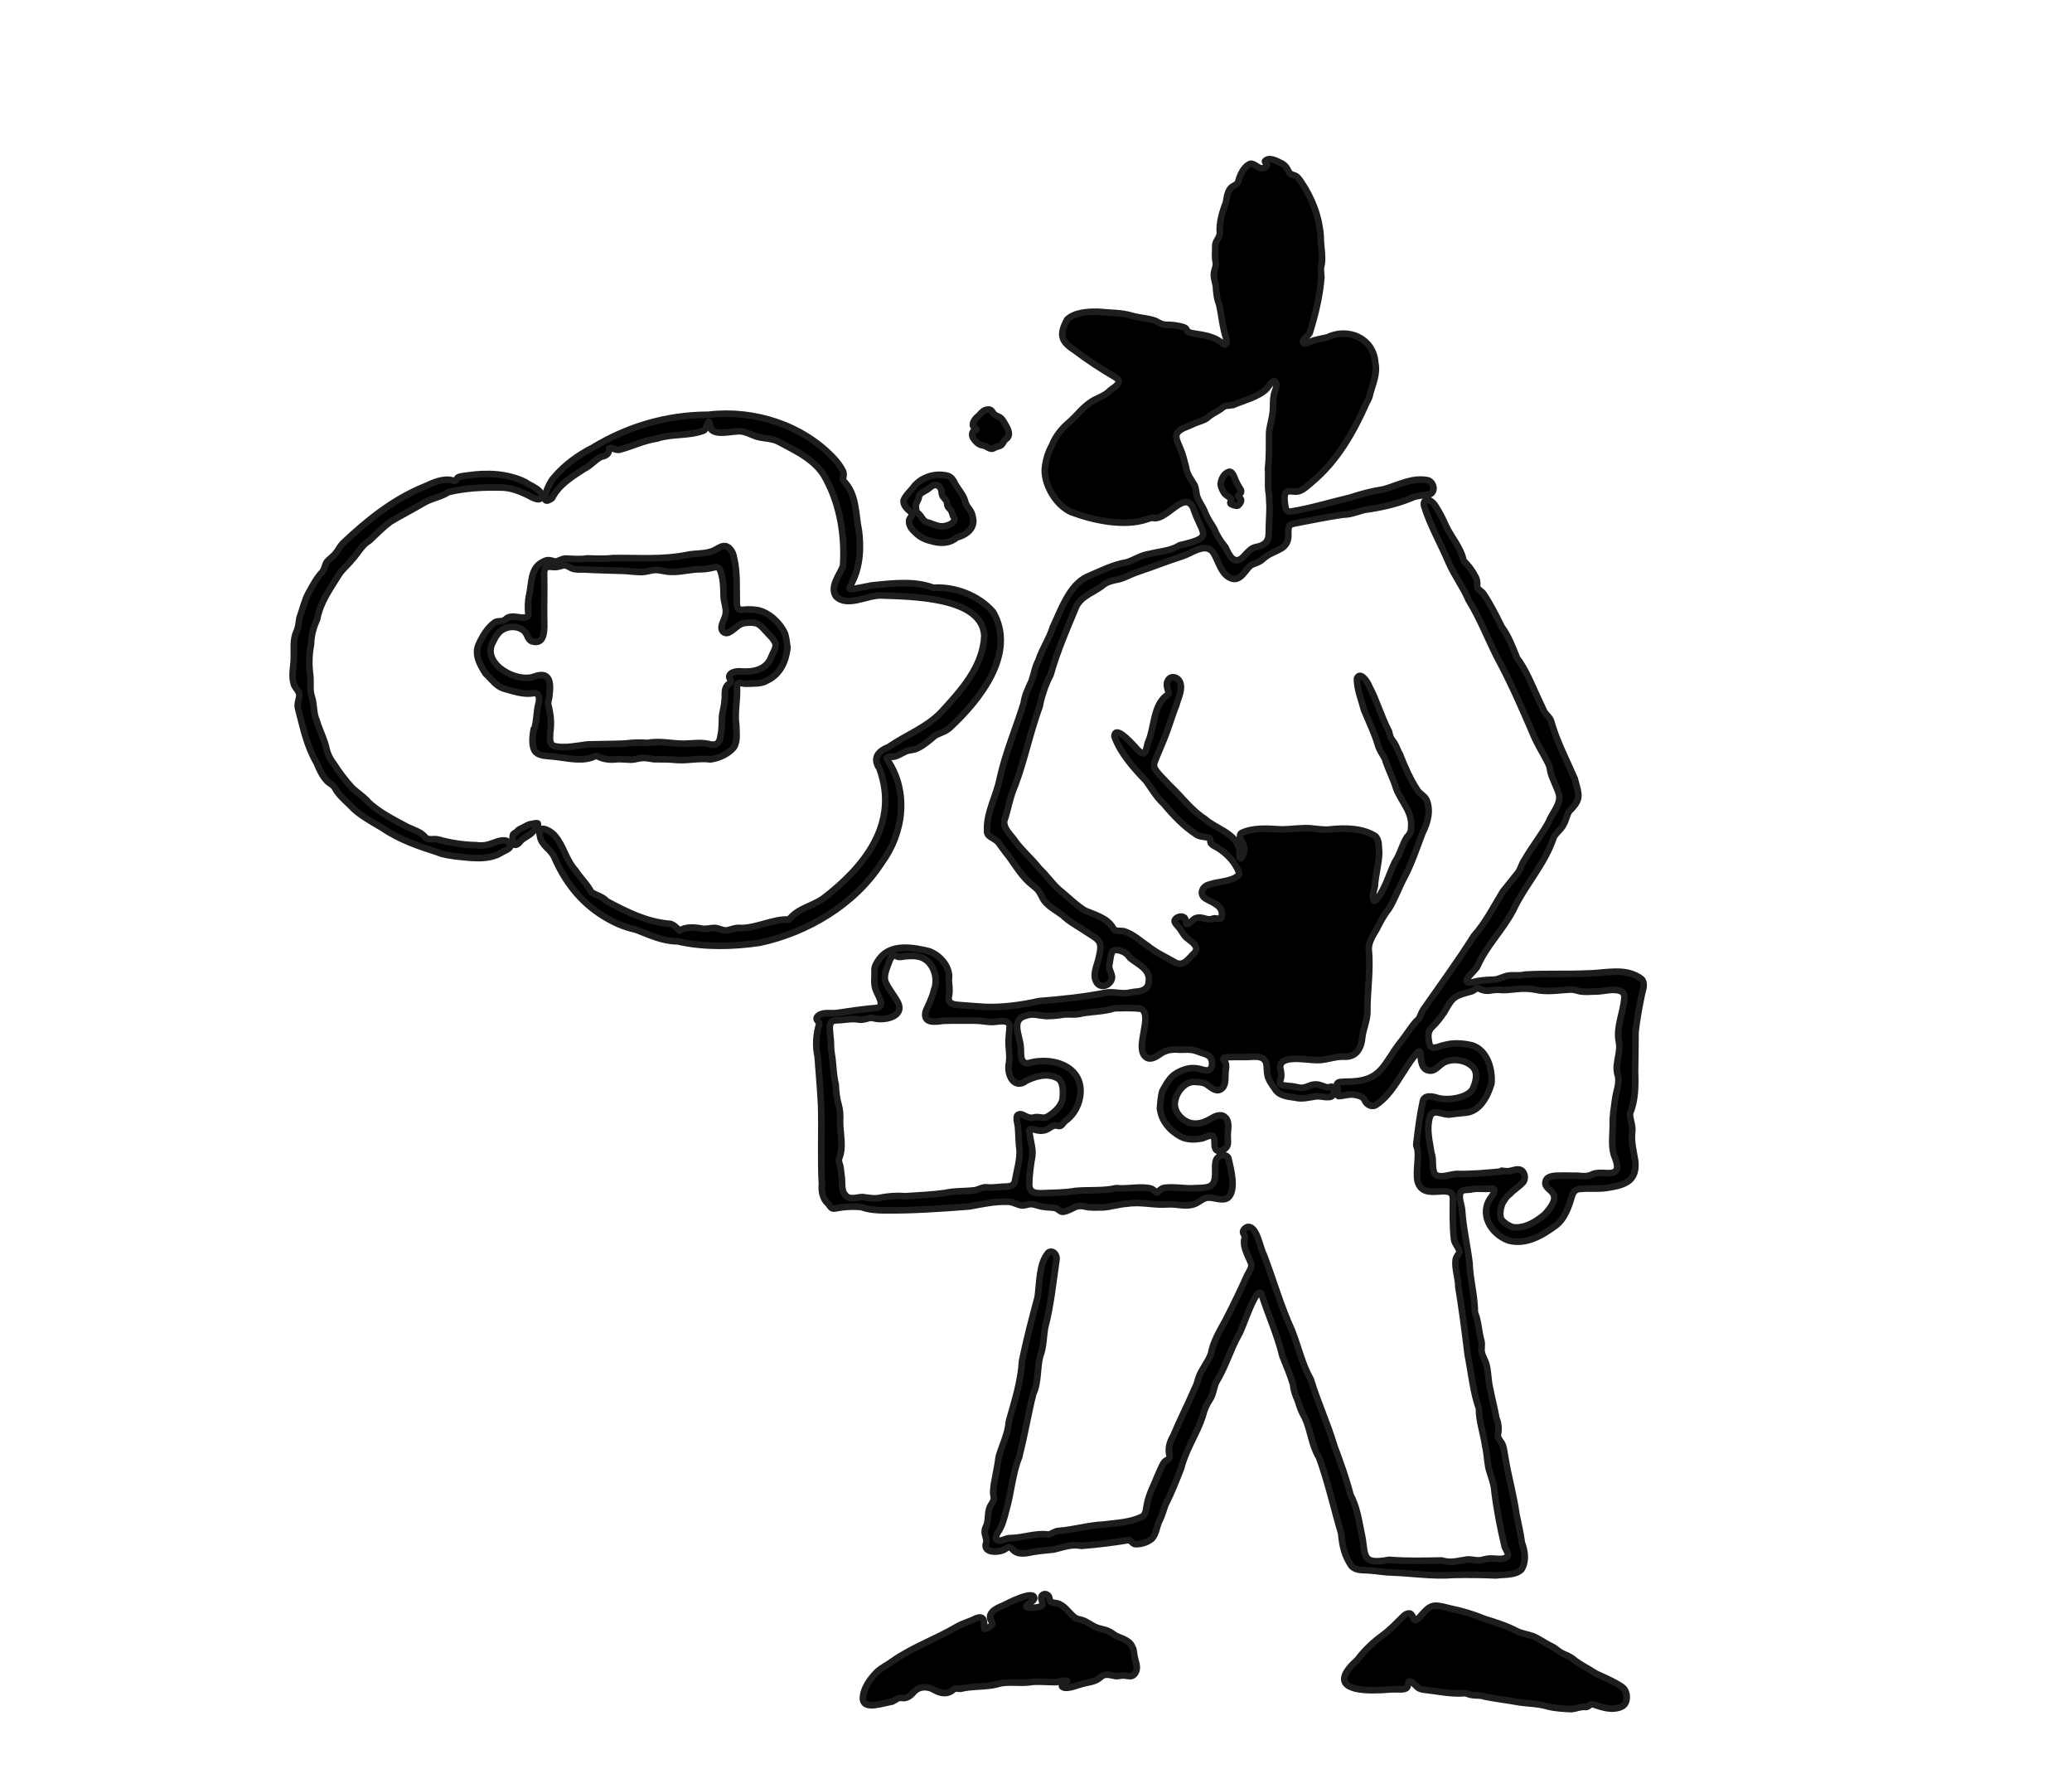 <?xml version="1.0" encoding="utf-8"?>
<!-- Generator: Adobe Illustrator 28.0.0, SVG Export Plug-In . SVG Version: 6.00 Build 0)  -->
<svg version="1.1" id="Ebene_2_00000130620425247891211030000017578389000544052097_"
	 xmlns="http://www.w3.org/2000/svg" xmlns:xlink="http://www.w3.org/1999/xlink" x="0px" y="0px" viewBox="0 0 1275.6 1089.1"
	 style="enable-background:new 0 0 1275.6 1089.1;" xml:space="preserve">
<style type="text/css">
	.st0{fill:none;}
	.st1{stroke:#1D1D1B;stroke-width:4.06;stroke-linecap:round;stroke-linejoin:round;}
</style>
<g id="Ebene_2-2">
	<rect class="st0" width="1275.6" height="1089.1"/>
	<path class="st1" d="M846,554.5c0.5,0.2,1.1-0.3,2-1.4c5.1-6.8,7.1-15.1,10.8-22.6c3.2-4.7,4.4-10.8,7.4-15.3
		c1.5-1.5,2.7-3.3,2.5-5.6c1.3-9.3-6-16.1-9.1-24.1c-1.8-6.2-5.1-12.1-7-18.5c-1.5-2.9-3.3-5-4.3-8.5c-2.2-7.5-5.6-14.2-8.6-21.6
		c-1.6-6.3-4.4-12.7-4.3-19.2c1.8-4.9,6.6,2,7.5,4.6c5,9.5,7.4,18.8,12.2,27.9c0.7,3,0.9,4,2.6,6.1c1.9,2.3,2.4,5.2,4.1,7.9
		c3.1,7.9,6.4,15.5,11.1,22.6c1.7,2.1,4.1,3.1,5.3,5.5c2.8,6.6,0.8,14-2.4,20.3c-3.3,8.6-6.7,18.8-10.9,26.8
		c-3.6,6.6-6,13.8-10,20.2c-3.2,4-5.1,7.9-7.5,12.5c-2.2,3.8-4.8,7.6-4.8,12.2c1.4,12.8-1,25.9-0.8,38.7c-0.1,5.1-2.4,10-3.1,15.1
		c-0.5,6.8-3.5,12.7-11.2,12.3c-5.9-0.3-11.3,2.4-17.1,2.1c-5.5,0.1-22.6-3.7-22.3,4.6c0.6,2.6,1.2,5.6,0,8.1
		c-0.3,1.3-0.1,2.2,1.1,2.6c1.2,0.4,3.2,0.6,4.6,0.7c3.5,0.1,5.9,1.4,8.5,1c2.2-0.3,4.1-1.6,6.4-1.9c2.7-0.5,5.3,0.8,7.8,1.6
		c2.5,0.7,3.2-1.6,4.3,0.7c0.6,1.3,0.6,3.2-0.4,4.4c-1.8,2.1-7,0.2-10.1,0.5c-4.9,0.7-8.5,1.9-13,0.8c-4.7-0.7-9.8-1-12.5-5.5
		c-1.9-2.7-4-5.5-4.5-8.5c-0.5-2.2-0.2-4.8-0.7-7c-1.5-5.9-8.9-3.8-13.4-4c-4.1,0.1-8.3-0.2-12.2,0.3c-2.2,0.8,0.6,2.2,0.8,4.5
		c0.2,1.8-0.4,3.7-0.4,5.6c-0.1,3.6,0.3,8-3.3,9.7c-3.2,1.3-5.7-1.7-8.2-3.2c-2.2-1.5-5.1-1.4-7.6-1.6c-6.1-0.2-11.4,6.7-12,12.6
		c-0.9,6.5,5.8,13,12.2,13.1c4.3,0.2,8.1-1.9,11.7-4c2.2-1.1,5-1.8,6.9,0c3.1,2.6,1.8,7.4,1.7,10.8c-0.1,3.1,0.9,6.5-1.3,8.3
		c-1.6,1.6-5.2,2.9-6.3,0.2c-1.1-2.2,0.4-6.5-1.8-7.8c-2.3-0.7-5.2,1.8-7.7,1.8c-3.8,0.7-8.2,0.5-11.6-1.2
		c-6.9-3.7-12.1-9.7-13-17.5c0.2-2.6,0.5-7.5,1.5-10.7c2.5-4.2,4.5-8.7,9-11.1c5-2.8,9.4-3.8,15-2.2c1.6,0.4,3.2,1,4.8,0.4
		c2.1-1.1,2.2-4.9,1.2-7c-1.1-2.2-3.8-2.9-6-3.6c-2.5-0.9-5-1.9-7.2-1.9c-1.9-0.2-4.3,0.1-6.4,0c-4.1-0.4-8.2,0.1-11.7,2.6
		c-2.5,1.7-5.9,4.1-8.8,2c-7.4-5.6,4.7-25.6-3-29.8c-5.3-0.6-10.9-0.4-16.3-0.3c-6.4,2-12.8,2-19.5,3c-4.5,1.3-7.2,0.6-11.4,0.8
		c-3.5,0.6-7.3,1-11,1c-4.4-0.2-8.5-1.8-12.5-0.3c-9.7,2.2-4.1,12.1-3.5,18.6c0.6,3.7-1,10.9,4.5,10.8c16.7-5,37.2,3.3,31.4,23.6
		c-1.3,4.5-4.3,9.1-8.4,11.9c-1.8,1.6-2.2,3.6-4.5,3c-3.5-1.3-5.6,2.6-9,2.8c-4.6,1.1-9.6-3.7-8.5,2c0.6,4.4,2.3,9.3,1.7,13.8
		c-1,5.6-1.9,12.3-1.9,17.6c0,1.6,0.6,3.3,1.9,4.2c1.9,1.2,4.9,1.1,7.1,1c6.7-0.3,13-0.2,19.7-1.4c8.4-0.7,16.8,0.2,25-1.7
		c6.9,0.8,14.7-1.4,21.3,0.3c2,0.8,3.1,2.6,3.6,2.5c0.6,0,2-2.5,4.7-3c6.5-0.8,13.1,0.8,19.4,0.2c10-0.1,12.2-1.2,11.8-12
		c-0.1-2.6,0.1-5.4,1.6-6.8c1.7-1.8,5.2-2.2,6.5,0.2c1.4,6.3,5.2,19.7-0.2,24.5c-3.5,2.5-9-0.5-12.7,0c-2.7,0.4-4.8,2.5-7.2,3.6
		c-5.7,2.5-11.1,0.1-17.1,0.5c-8.5,0.7-16.8-1.8-25.2-0.4c-5.3,0.3-10,2.1-15.4,2.3c-3.6,0-7.4,0.2-10.2-0.5c-2.2-0.6-4.1-0.5-6,0.1
		c-2.4,1.2-5,2.7-7.8,3.1c-1.7,0.1-2.7-1.6-4.2-2.1c-1.7-0.8-5.4-0.5-7.9-1c-2.8-0.3-5.9-2-8.7-1.6c-1.1,0.3-2.9,0.8-4.4,0.8
		c-3-0.3-5.9-2.5-9-2.3c-8-0.3-15.7,1.5-23.5,2.9c-16.9,1.3-35.9,2.6-52.7,2.4c-4.7-0.1-9.1-0.4-13.6-2c-5.5-0.6-11.2-0.2-16.7,0.9
		c-2.1,0.2-2.6-1.5-3.9-3c-3.4-3-4.2-7.6-3.8-11.9c-0.9-16.7,0-32.2-0.5-48.8c-0.5-10.1-1.4-19.7-2.1-29.7c-1.5-6.8-1-14,1-20.4
		c-0.1-1.2-2.5-2.5-1.4-4.1c2.9-3.6,8.1-1.9,12.2-2.5c8-1.1,16.4-2.5,24.7-3.1c5.8-1.3-0.5-8.9-1.1-12.4c-1-3.3-0.2-7.2-0.4-9.9
		c-0.4-3,1.2-5.4,3-7.9c7-9.6,20.8-7.1,30.6-4.7c7.1,2.6,13.5,10.2,12.1,17.8c0.2,3.1,0.8,5.6,0.1,9.8c-1,4.3,2.2,5.3,6.2,5.5
		c5.4,0.5,11,0.8,16.5,1.2c11.1,0.3,21.9-1.2,32.7-3.6c13.9-1.1,27.6-2.5,41.3-5.2c3.9-0.7,8.2,0.5,11.7,0.3c2.5,0,4.9-0.9,7.8-1
		c3.6-0.3,6.6-2.2,6.8-5.8c1.4-8-7.1-11.1-11.5-14.9c-1.9-2.8-4.2-4.2-7.6-4.8c-4.5-0.9-4.2,4.2-5,8.2c-1,3.3,1.3,5.5,1.5,8.4
		c-0.1,4.3-6,7.5-9.1,3.8c-3.6-4.8,0.1-11.1,1-15.8c2.6-10.8,0-10.7-8-16c-5.1-3.5-10-5.8-14.4-10.1c-4-3-8-4.9-11-8.6
		c-2-2.7-2.3-4.8-4.4-7.2c-1.5-1.5-3.4-2.9-5-4.3c-6-5.4-9.6-12.5-14.6-18.6c-1.7-2.1-3-4.2-4.6-6.2c-2.9-3.1-7.3-3.2-6.8-7.4
		c-0.5-10.8,5.8-21.3,7.8-31.8c3.5-15.9,9.9-30.8,14.7-46.3c0.8-5.4,2.8-9.1,4.9-13.8c1.6-4.7,2.1-8.7,4.2-12.6
		c2.2-7,6.8-13.5,8.9-20.6c5-10.4,10-25.7,21.1-30.9c7.4-3.1,15.7-7.5,24.5-8.9c4.8-1.6,9.1-4.6,14.2-5.2c6.5-1.7,12.7-1.7,18.3-5.3
		c22-5.1,13.7-6.1,8.3-22.9c-5.5-11.7-16.6,8.6-25.2,6c-1.1,0.1-1.9,0.4-3.3,0.9c-14,4.8-33.1,0.7-46.8-4.5
		c-9.1-4.2-16.2-16.1-16.1-25.9c0.4-5.3,1.9-10.7,4.5-15.2c2.3-5.8,6.2-10.5,11-14.5c4.5-4,7.9-8.8,13-12.1
		c3.5-2.4,7.8-3.4,10.9-6.3c2-2.1,5.1-3.2,6.1-5.7c0.4-1.4-1-2.6-2.2-3.3c-8.5-4.9-17.1-10.6-24.9-16.5c-8.4-5.4-9.7-9.5-4.6-18.9
		c4.6-4.5,12.9-4.9,19.2-4.8c7.7,0.8,14,0.4,21.2,2.6c4.6,1.3,9.4,1.3,13.9,3c2.1,1,3.7,2.2,6,2.4c3.4-0.1,8.6,0.5,11.6,1.6
		c1.9,0.6,1.5,2.2,2.7,2.8c0.7,0.4,1.5,0.6,2.3,0.8c6.2,1,13.3,1.7,18.3,6c0.7,0.4,1.3,1.1,2.2,0.9c1-0.5,0.7-2.3,0.5-3.7
		c-2.3-6.9-2.8-14.4-4.4-21.2c-1.5-3.6-1.7-7.8-2-11.3c-0.4-2.2-1.3-4.7-1.2-7.1c0.1-2.5,1.6-4.7,1.2-7.1c-0.8-3.4-0.3-6.7-0.3-10
		c-0.4-2.8,2.7-5.2,2.8-8.1c-0.5-6.4,1.4-12.8,3.7-18.7c0.7-3.5,1-7.9,4-9.9c1.5-0.9,3.1-1.5,3.7-3.3c0.9-3.9,3.3-8.7,6.7-10.5
		c2.5-1.4,4.8,2.3,7.6,2.5c0.5,0,1.1-0.1,1.6-0.3c0.7-0.3,1.5-0.8,1.7-1.6c0.2-0.8-1.4-1.7-1.2-2.5c2.6-2.9,7.3,0,10.5,1.5
		c1.7,0.9,2.9,2.5,3.7,4.2c1.3,2.8,2.4,2.4,4.5,3.3c0.9,0.4,1.9,1.5,2.6,2.5c0.3,0.4,0.2,0.3,0.8,1.1c7,10.3,11.3,21.6,12.2,33.9
		c-0.1,5.3,1.4,11.7,0.6,16.9c-0.9,2.9-0.4,4.9-0.2,8c-0.9,11.4-3.6,22.7-7,33.7c-0.5,2.5-5.3,4.3-4.2,6.7c0.6,0.8,2,0.3,3,0
		c3.6-1.9,7.9-2.4,11.7-3.3c13-6.3,28.7,0.4,29.7,15.8c1.4,6.8-1.6,12.8-3.2,18.9c-0.3,1.9-1.1,3.6-2.1,5.3
		c-8.1,18.4-18.3,36.3-33.9,49.2c-2.4,2-4.7,4.4-7.7,5.4c-3,1-6.8-1-8.2,1c-1.2,1.5-0.8,4.7-0.5,7.1c0.3,2.1,0.6,4.8,3.5,4.5
		c12.4-2,24.2-5.7,36.5-8.6c6.7-2.2,13.5-4,20.6-5.1c9.2-2.5,18-7.7,27.6-5.5c3.7,1.5,4.7,7.5,0.4,8.7c-3.6,0.5-7.6,0.6-11.2,2.3
		c-8.7,3.6-19,5.9-28.4,7.1c-4.6,1.2-8.7,3-13.5,3c-9.7,1.4-20.1,3.6-29.7,5.4c-1.3,0.4-2,0.3-2.9,1.3c-0.9,1.1-0.8,2.3-0.9,3.8
		c1.1,12.4-8.5,10.1-15.7,16.9c-2.5,2.3-5.6,2.6-7.5,3.9c-3.1,2.6-5.8,9-10.8,8.2c-7.3-1.7-8.7-10.9-12.3-16.4
		c-4.8-6.2-13.4,0.8-18.9,2.5c-9.2,2.9-17.9,6.4-27.1,9.5c-4.5,1.4-7.8,3.6-12.1,4.7c-3.1,0.6-6.3,1.2-9,3.1
		c-5.7,4.8-13.4,6.6-17,13.4c-5.8,13.9-11.8,27.6-15.9,42.2c-3.3,6.3-5.4,12.8-6.8,19.7c-5.8,15.8-9.1,32.5-15,48.3
		c-3.2,7-4.3,15-6.8,22.1c-0.4,5,4.4,8.6,6.9,12.5c4.5,6.1,10.1,10.6,14.7,16.6c5.1,4.7,8.8,10.8,14.4,14.9
		c4.4,3.7,8.8,8.1,13.8,11.1c5.5,2.4,13.8,4.5,17.1,10.5c1.5,2.8,4.2,1.7,6.9,2.2c5.7,1.8,9.9,5.9,14.8,9.2
		c5.2,4.2,11.2,6.8,17,10.2c5.2,2.4,8-2.8,11.3-5.8c3.7-3.6-0.7-6.6-4.2-9.3c-2.3-1.7-3.2-4.4-5-6.5c-1.5-1.9-3.7-3.6-2.4-5.1
		c1.1-1.6,4-2.2,5.3-1.3c1.5,0.6,1,3.6,1.8,4.2c2.2,0.1,3.8-3.5,6.1-3.8c4-1,6.3,1.9,9.8,0.5c1.8-0.8,5,0.9,5.5-0.7
		c1.9-7.2-5.3-9-9.9-11.8c-3.9-2.5-2-7.3,1.9-8.4c5.7-2.1,14.3-1.8,18.4-5.8c0.8-1,0.2-2.3-0.3-3.5c-2.9-6.3-8.7-11.7-14.9-14.8
		c-1.3-0.7-2.2-1.8-2-2.9c0-0.9-0.1-1.5-1-1.9c-1.9-0.7-5.8-0.5-7.9-2.2c-7.6-5-14-11.7-19.8-18.7c-4.5-4.1-7.4-9.3-10.9-14.1
		c-7.6-7.9-15.8-17-19.5-27.4c0.4-8,12.4,6.2,14.3,8.2c5,5,4.9,0.7,6.3-4.4c4.2-9.1,3-23.5,12.2-29.5c0.7-0.5,0.6-1.2,0.4-2
		c-0.6-1.6-1.6-4.9-0.2-6.9c1.8-3,5.8-2.2,7.3,1c1.9,4.7-1,9.7-2.2,14.3c-2.7,6.6-5,15-8,22c-1.8,4.5-4,9.4-5.6,13.6
		c-0.2,1-0.2,2,0.1,2.9c2,3.9,6.2,7.3,9.1,10.7c7.5,6.9,13.4,15.4,22,20.9c6.4,5.8,17.8,8.3,20.9,17.4c0.8,2.7,0.2,6.3,0.8,6.8
		c0.5,0.5,2.3-2.1,2.5-4.9c0.9-3.9-4.6-7.9-1.8-10.6c7.2-3.5,16.1-2.8,24.2-2.3c5.9,0.1,11.9-1,17.9-0.7c4.6,0.4,9,1.2,12.8,0.7
		c9.2-1,19.8-0.8,27.7,4.2c2.5,2.8,1.9,6.3,2.3,10.5c-0.3,7-2.3,13.6-2.7,20.4C845.6,548.8,844.5,552.2,846,554.5L846,554.5
		L846,554.5z M630.7,666c-6.9,3.8-10.6-4.6-9.7-10.6c0.9-5,0.1-8.3-0.1-12.9c-0.1-4.2,0.6-7.6,0.7-11.2c-0.9-4.1-6.6-2.5-9.6-2.3
		c-3.7,0.3-7.2-0.7-11.1-0.8c-6.8,0-13.6-0.1-20.2,0.1c-4.9,0.7-12.7,1.9-10.8-5.8c1.9-4.5,4.1-8.5,5.1-13.1
		c3.2-7.8-1-19.4-10.1-20.7c-3.2-0.6-7.2-0.2-10.3,0.3c-1.5,0.2-2.3-0.3-3.5-0.8c-2.5-0.7-3.7,3.9-4.5,5.9
		c-1.3,3.4-2.9,7.6-1.1,11.1c1.9,4,4.8,7.3,7.2,11.6c4.5,9-8.1,11.6-14.5,10c-3.1-1.1-5.7,1.3-9.2,0.8c-4.7-0.9-8.9,0.3-13.8,0.4
		c-1.5,0-3.2,0.4-3.8,1.7c-1.1,2.4-0.3,5.5-0.2,8.1c0.6,4.4,0.1,6.6,0.8,10.8c1.1,6,0.9,12.8,2.5,18.9c0.2,4.5,0.6,8.7,1.9,12.9
		c0.8,3,1,6.2,0.8,9.4c-0.2,7.2,2.5,16.4-0.7,23.4c-0.2,1.1,0,1.9,0.2,2.8c0.9,1.6,1,4.9,1.3,7.1c0.9,4.3-0.4,8.8,2,12
		c2.8,3.9,6.6,1.9,11,1.7c4.6,0.6,7.7,1.3,12.1,0.2c5.2-0.8,8.8-1.1,14.3-0.7c8.1-0.5,16.4-0.9,24.5-2c5.8-1.4,12.4-0.9,18.3-1.7
		c2.4-0.4,4.6-2,7.1-1.8c4.3,0.5,8.8-0.5,13.1-0.5c2.3-0.1,4.1-1.1,4.5-3.6c1-6.1,3.1-12.5,2.8-18.7c-0.6-4.5-0.6-9.5-1-14.4
		c-0.2-2.3-1.3-4.8-0.5-6.8c0.6-1,2-1.3,3.5-0.6c2.3,1.2,4.1,2.2,6.6,1.7c2.5-0.9,5.1,0.5,7.6-0.1c4-1.9,9.7-6.5,10.3-11.7
		c0.4-4.1,0.6-10.5-3.2-12.5c-6.4-3.5-14.1-1-20,2L630.7,666L630.7,666z M781.6,311.2c-0.3-2.7-0.1-6.2-0.7-9
		c-0.5-4.7,0.1-9.3-0.3-13.9c0.9-7,0.6-14.7,0.7-21.9c0.4-5.1,2.4-9.9,2.4-15.3c0.1-2.3,0-4.6,0.4-6.9c0.2-3.1,3-6.8,1-9.4
		c-0.5-0.4-1.3-0.2-2.2,0.6c-1.3,1.1-2.1,2.8-3.3,4.1c-5.1,4.9-14,7-20.5,9.8c-2.8,0.5-4.7,0-6.6,1.7c-2.4,2.1-6.6,3.6-9.2,6.2
		c-2.6,1.9-5.5,2.3-8.6,3.7c-3.4,1.9-8.8,2.7-10.4,6.5c-0.7,3,1.5,6.1,2.4,9c1.7,3.5,2.3,7.3,3.4,10.9c0.5,4.5,3.2,7.8,5.4,11.5
		c0.8,2,0.9,4.3,1.3,6.2c1,3.6,3.8,6.8,5.2,10.7c1.4,3.6,3.6,6.5,5.4,9.6c1.7,4.2,4.1,8,7,11.5c1.8,3.6,4.2,10.1,9.3,7.4
		c3.1-2.1,5.3-6.8,9.7-7.5c4.7-0.9,7.6-3,7.7-8.1c0-5.7,0.5-11.5,0.5-17.1L781.6,311.2L781.6,311.2z"/>
	<path class="st1" d="M627.6,896.4c-4.3,10.5-5,22.6-8.2,33.5c-1.2,4.5-2.3,9.3-5.1,13.4c-0.9,1.3-1.6,3.4-0.9,4.5
		c2.7,1.6,5.5-1.2,8.8-1.1c7.6,0,15.8-3.4,23.3-2.1c2.1-0.4,3.9-2.2,6.3-2.3c9.6-0.7,18-3.5,27.6-3.9c8-1.1,16.8-1.2,24.1-5.1
		c2.2-1.7,2-4.8,2.6-7.3c1.3-6.7,4.3-11.8,6.7-18c1.2-2.5,2.2-5.4,3.7-7.7c1.4-2,3.8-1.7,3.6-4.1c-1.2-4-0.2-8.5,2.1-12.2
		c4.2-10,8.8-18.9,13-28.7c1.3-2.4,2-4.8,2.7-7.3c1.6-4.9,5.9-9.7,7.6-14.7c1.3-7.3,5.3-14,8.9-20.5c4.7-9.1,9.2-18.4,13.4-27.8
		c1.3-2.6,2.8-4.2,2.6-6.9c-1.8-5-5.9-10.9-4-16.5c0.3-1.4-1.5-2.2-1.1-3.8c0.3-1.1,1.6-2.4,3-2.6c5.7-0.3,7.3,12.7,9.7,17
		c6,15.6,10.4,31.5,17.4,46.7c4,10.1,6.2,20.7,11.6,30.2c4.2,13.9,10.4,27.1,14.5,41c3.7,9.9,7.3,19.8,9.9,30
		c3.9,7.1,5.1,15.3,6.7,23.2c3.1,13.2-1.1,20.3,17,16.8c11.5,0.9,21.2,0.6,32.5,0.4c5.8,1.8,9.7,0.2,15.7-0.6
		c2.6-0.2,4.9,0.7,7.4,0.5c2,0,3.9-1.1,6.8-1.1c3.4-0.1,8,1.2,10.5-1.2c1.1-1.3-0.5-3.6-1.6-5.9c-2.7-11.3-5-23-6.4-34.6
		c-0.3-5-2.6-9.7-3.7-14.5c-0.8-4.5-1-9.1-2-13.4c-1.1-7.5-3.9-15.3-3.8-22.7c-3.7-10.4-4.7-22-6.9-32.9c-1.7-14.2-3.5-28-5.8-42.1
		c0-5.4-2.2-10.7-1.7-16.2c0.3-2.7,2.3-4,2.4-5.2c-0.1-2.5-2.9-4.8-3.3-7.5c-1-8.2-0.8-17.3-0.7-25.6c-0.6-10.1-18.2,2.8-21.8-10.5
		c-1.2-5.5,1.1-15.4-0.2-20.2c-0.4-1-0.8-1.9-0.5-3.2c1-8.4,2-16.5,3.8-25c0.6-5.1,6.1-3.8,9.6-2.7c5.7,1.6,17.6,0.1,21.1-5.3
		c2.1-4.4,3.9-10.6-0.2-14.3c-4.3-4-12.1-5.1-17.4-2.3c-2.9,1.6-5.1,5.1-8.2,5c-5.8,0-6-6.7-6.2-10.9c-0.4-2.3-2.3,0-3.1,1.1
		c-8.4,10.2-13.4,23.7-24.4,31c-2.9,1.6-6-0.6-7-3.3c-0.8-1.7-2.8-2.4-4.8-2.8c-4-1.1-7.4,0.4-11.1,0.6c-0.8-0.3-0.5-1.3-0.5-2.7
		c0.2-1.4-0.5-3.8-0.5-4.8c0.7-1.6,3.4-1.2,5-1.4c23.5,0.3,23-10.8,35.4-26c3-3.8,6.6-9.9,9.9-12.6c1.1-1.9,1.7-4.1,3-6
		c10.5-15.1,21.2-29.6,31-45.2c7.3-8.1,12.2-18.1,17.8-27.2c2.9-3.5,6.3-8,9.2-11.5c1.8-2.3,2.4-5.7,4.2-8.1
		c4.7-8.2,10.4-15.1,14.9-23.4c1.8-5,7.4-10.6,6.4-16.5c-1.4-5.1-4.4-9.8-5.5-14.9c-0.2-2.3-0.8-3.5-1.7-5.4
		c-3.1-6-6.8-11.7-9.3-18.1c-6.2-14.4-12.4-28.7-19.8-42.7c-7-12.9-11.8-26.5-19.5-38.9c-3.4-8.1-8.9-15.2-12.4-23.4
		c-4.9-11.6-11.3-22.5-15-34.6c-0.4-1.8,0.3-3.4,1.6-3.6c1.8-0.4,4.4,1.9,5.5,3.9c2.3,3.5,4.6,7.9,6.5,12.3
		c3.3,7,9.3,13.5,10.7,21.2c2.7,2.6,5.2,5.7,7.2,9.6c1,1.5,1.4,3.9,1.2,5.5c0,0.7,0,1.4,0.4,2c0.9,1.2,2.5,1.8,3.5,3.3
		c4.3,6.4,7.9,13.6,11.2,20.3c4.2,5.7,6.8,12.6,9.4,19.1c5.7,7.6,9.3,17.1,13.3,25.6c1.2,2.4,2.2,4.8,3.5,7.5
		c1.3,2.1,3.2,3.3,4.1,5.5c3.4,12.4,9.6,24.1,14.7,35.9c2.6,10,4.4,12.3-3.5,20c-1.5,2.5-1.6,4.9-3.5,8.3c-1.5,2.9-4.3,4.7-5.9,7.5
		c-5.4,16.7-17.8,29.5-25.1,45.2c-6.5,12.3-16.1,21.3-21.8,34.1c-1,3-12.6,11.3-3.3,10.1c4.5-1.2,8.9-1.5,13.6-1.6
		c3-0.3,5.9-2.1,8.7-2.5c3.1-0.5,6.8,0.3,10.1-0.6c12.9-0.8,25.3-0.1,38-0.7c11.3,0,24-4.1,33.8,3.4c2.2,2.2,1.1,6.1,0.3,8.9
		c-1.6,7.5-3.1,15.7-4,23.5c0,8-0.2,16.3-0.3,24.2c0.3,8.6,0.3,18.2-3.1,26c-0.3,3.5,2,7.7,1.3,11.7c-0.6,6.4,0.9,11.5,1.9,17.7
		c1.2,12.2-6,14.7-16.3,16.4c-5.9,1.1-11.3,0.2-17.4,0.8c-2.8,0-4.5,1.7-5.3,4.5c-2,6.8-4.4,14.1-10.4,18.4
		c-8.2,6-17.9,11.6-28.4,8.9c-11.3-4-18.8-16.9-10.5-27.2c1.3-1.9,3.1-5.4-0.7-4.8c-3.6,0.5-7.3-0.3-10.9,0.3
		c-2.9,0.9-6.1-0.3-7.7,2.1c-1.3,3.2,0.7,7.2,1,10.7c0.7,11.1,3.3,21.8,4.6,32.7c0.3,10.2,3.3,20.4,3.3,30.5
		c2.3,5.3,2.3,11.8,4,17.5c0.6,2.5-0.3,5.1,0.3,7.2c0.5,2.4,2.1,4.6,2.8,7.4c1.3,4.9,1,10,2.3,14.9c1.1,6,2.8,12,3.8,18
		c1.4,3.2,1.7,6.9,0.9,10.3c-0.1,2.6,2.1,3.6,3.2,6.7c0.7,2.3,0.9,4.8,1.4,7.2c1.9,11.7,5.3,23.5,6.9,35.2
		c1.2,5.6,2.5,11.3,3.3,17.2c2,5.4,2.9,11.5-0.3,16.6c-3.8,3.7-10.8,2.9-15.5,3.6c-8.6-0.4-17.5-0.5-26.2-0.3
		c-12.7,1-25.2-1-37.7-1.5c-4.5,0-9.4-1-14.6-1.3c-3.6-0.3-7.7,0.2-10.4-2.5c-4.4-6.1-5.9-12.8-6.5-20.2
		c-4.6-15.5-8.1-31.6-13.7-46.9c-4.7-7.6-5-16.5-8.8-24.6c-1.9-3.2-3.2-6.7-4.2-10.2c-1.5-3.4-2.6-6.2-2.9-9.9
		c-1.7-5.8-4.3-11.9-6.6-17.6c-3-12.7-8.6-24.9-12.6-37.4c-2.7-9.1-12.2,21.7-14.2,24.1c-5.4,9.6-8.2,20.1-14,29.4
		c-1.5,3.3-1.6,6.9-3.5,10.1c-2.3,3.3-3.9,7-4.8,10.9c-3.6,10.9-10.4,20.5-13.2,31.8c-3,7.6-5.9,15.2-9.6,22.4
		c-1.3,3.3-2,6.4-3.5,9.5c-2.1,3.7-2,8.6-5.1,11.7c-2.8,2.3-6.4,3.2-9.8,3.3c-2.2-0.1-2.7-2.7-4.9-2.5c-9.3,1.6-18.9,2.7-28.5,3.5
		c-5.9-1.3-11.3,0.9-16.9,2.2c-4.3,0.6-8.2,0.7-12.6,1.5c-4.3,0.8-9.5,2.2-12.8-1.4c-1.7-1.8-2.6-1.8-4.3-0.6
		c-3.3,2.7-14.5,3.1-12.1-3.5c0.7-2.3-1-4.6-0.9-7.1c0-1.5,0.8-2.8,1.3-4.2c1.2-3.6,0.3-8.6,2.5-12c0.6-1,1.3-2,1.7-3.1
		c0.3-0.9,0.2-1.7,0-2.7c-0.6-2.1,0-4.9,0.2-7.1c1-5.7,2.2-11,3-17c2.1-7.3,5.6-13.7,6.2-21.6c3.4-12.3,7.4-24.3,8.1-37.2
		c2.7-13.2,6.2-26.5,9.6-39.2c1.3-8.8,0.7-20.7,6.6-27.5c2.4-1.7,5,0.6,5.1,3.7c-2.1,14.1-3.5,29-7.2,42.8c-0.9,5.8-0.8,11.8-3,17.4
		c-1.9,7.4-0.8,15.9-4.2,23c-3.2,12.6-5.3,26.1-8.7,38.8L627.6,896.4L627.6,896.4z M924.4,720.6c1.3,0.1,2.7,0.4,4.1,0.3
		c2.3-0.1,4.6-1.5,6.9-1c3.2,0.6,4.4,5.5,2.1,8c-2.3,2.5-5.7,4.5-7.9,7c-2.3,1.6-2.7,2.8-4.2,4.9c-1.4,2.3-3,9-0.5,11.5
		c1.8,1.9,4.3,3.5,6.7,4.1c7.1,0.9,14.2-3.4,19.6-8.1c14.2-15.7-3.2-13.4,0.8-21.3c1.1-1.7,3.7-2.2,5.8-2.3c4.5-0.2,9.3,0,13.7,0
		c3.1,0.3,5.3,0.6,8.2-0.6c2.8-1.6,7-1.1,10.3-1c8.1,0.2,5.6-6.1,3.6-11.2c-1.8-5.7-0.7-13.1-0.7-19.1c-0.2-5.2,0.8-9.8,1.4-15
		c0.7-5.7,3.3-10.2,1.4-16c-1.6-6.6,2.6-13.5,0.8-20.3c-1.4-8.7,2.8-17.2,3.5-25.8c0.2-1.6-0.1-3.1-1.2-4.1
		c-5-2.9-11.5-0.1-17.1-0.3c-3,0.1-6.3,0.4-9.3-0.2c-2.5-0.7-3.8-1.1-6.1-1c-5.8,0.3-11.5,1.3-18,0.6c-2.2-0.3-4.3-0.9-6.5-1
		c-5.6-0.7-11,0.7-16.5,0.7c-2.5-0.2-4.9-0.3-7.4,0.2c-2.6,0.6-5.6-0.1-7.7-1.3c-1.2-0.7-1.7,0.8-4,1.8c-10.7,3-11.5,2.9-17,12.8
		c-2.2,3.2-4.6,6.5-7.5,9.2c-2.6,2.5-2.7,5.3-2,8.9c0.7,6.7,5.5,2.9,9.8,2.2c5.2-1.5,11.8-1,16.9,0.3c9.2,3,12.5,14.5,11.8,23.4
		c-2.2,7.5-7,17.3-16,18c-3,0.3-6.1,0.6-9.1,1c-4.7,1-10.8-4.4-12.9,1.8c-2.1,7.4-0.1,14.6,1,21.9c1.6,4,0.1,9.4,2.1,13.1
		c3.6,3.2,10.4-0.5,14.5-0.1c8.2,0.2,17.9-0.7,26.4-1.5L924.4,720.6L924.4,720.6z"/>
	<path class="st1" d="M506.6,553.2c25.8-19.7,47.2-46.5,34.8-80.2c-4.4-6.6-0.6-10.7,5.7-13.2c11-7.6,23.3-11.9,32.6-21.7
		c12-13.1,25.4-27.7,26.3-46.6c-0.9-24.3-45.5-24.3-63.5-25c-8.6-0.3-20.8,7.5-27.8,0.6c-4.1-6,2.3-13.3,4.3-18.7
		c1.3-18-1.8-37.4-10.4-53.4c-5.8-11.6-18-17.1-29-23c-4-2.3-9.5-2-13.9-3.3c-3.8-1.3-7.7-3.7-11.5-3.2c-4.1,0-12.6,2.4-16.2-1
		c-0.9-1.7-0.9-4.9-1.6-4.9c-1.2,0.3-1.3,4.7-3.4,5.5c-9.1,3.4-19.4,1.8-28.4,4.8c-8.9,1.4-15.1,4.8-23.2,6.9
		c-2.4,0.6-4.8-1.8-6.4-0.8c0.1,3.2-1.7,4.6-4.8,5.1c-3.8,1.8-6.7,5.7-10.8,7.6c-7.8,5-15.4,9.8-19.6,18c-9.1,6.4-1.4-10.5,1.1-12.6
		c6.4-7.7,15-14,24.1-18.6c21.3-13,45.8-20.2,71.1-20.2c28-3.4,58.3,6.3,77.7,27.3c1.8,2.1,3.7,4.5,5,7.1c1.5,3-0.5,4.4,0.4,6.2
		c8.4,8.3,7.4,20.4,9.6,31c4.7,38-20.4,38.6,8.1,33.4c12.4-1.2,25.9-3,37.7,1.5c13.2-0.9,28,4.7,36.8,14.9
		c14.6,25.3-8,53.9-26.2,70.8c-2.7,2.8-6.4,3.5-9.6,5.3c-3.4,2.9-6.8,5.9-10.8,7.8c-2.1,1.1-4.6,1-6.8,1.7c-3,1.3-6.3,4-10,3.5
		c-1.2,0-2.7,0.3-1.8,1.8c13.4,19.6,10.2,45-3.5,63.6c-16.5,25.6-45.6,42.8-75,49.1c-16.4,2.4-34.2,2.9-50.5-0.9
		c-9.2,0-17.5-4-25.8-7.2c-7.4-1.6-13.9-4.5-20.4-8.6c-13.7-8.5-23.5-21.3-29.8-36.1c-2.3-5-8-7.1-8.8-13c-2-7.5,6.2-3.7,9.2-0.1
		c5.7,6.7,6.5,14.5,12.8,21.5c3.1,4.7,7.2,8.5,9.6,13.2c2.8,2,6.8,2.5,9.5,5.6c12.3,6.6,24.3,12.6,38.2,13.9
		c2.7-0.2,5.4,3.1,6.7,4.3c3.4-2.6,9.5-2.2,13.8-1.3c2.8,0.5,5.6-0.6,8.4-0.4c2.3,0.3,4.5,1.7,6.6,1.5c2.8-0.4,5.6-1.9,8.5-1.5
		c10,0.2,20.4-5.8,30.1-5.2c5.5-7,13.5-7.9,20.6-12.7L506.6,553.2L506.6,553.2z"/>
	<path class="st1" d="M913.4,1044c-3.8-0.8-6.5,0-10.2-1.5c-0.5-0.2-1.1-0.3-1.6-0.3c-8,0.7-17.1-1.3-25.2-2.2
		c-0.8-0.1-1.5-0.3-2.3-0.6c-2.4-0.9-3.8-4.2-6.2-4.5c-1.3,0-0.7,3.3-2.1,4.2c-1.9,1.1-4.3,0.6-6.4,0.7c-3.9-0.1-7.5,0.5-11.2,0.5
		c-16.5,0.6-29.8-3.2-12.5-18.7c4.4-5.8,9.7-10.9,15.6-15.1c5.1-3.8,8.4-7.6,12.8-11.8c1.1-1,2.3-1.7,3.6-1.6c2,0.2,2.3,3.8,3.3,4.1
		c1.1,0.2,2-0.9,2.8-1.6c7-8.2,8.1-8.4,18.4-5.7c7.8,1.6,14.9,3.7,22.1,6.7c6.6,2,14,4.4,19.7,7.5c3.2,1.5,6.5,1.8,10,3.1
		c3.9,1.7,7.6,4.5,11.4,6.2c3,1.6,4.5,3.6,7.8,4.9c2.5,0.9,4.8,2.3,6.8,4.1c3.8,2.7,8.5,5.1,12.5,7.7c5.5,2.6,11.1,4.8,16,8.2
		c3.8,2.4,4.1,10.1,0,12.1c-5.8,2.7-11.9,0.6-17.5-1.3c-2-0.8-2.7,1.5-4.6,1.6c-3.2-0.4-5.5,0.9-9,1.3c-4.8-0.2-10.1-0.5-14.7-1.7
		c-5.9-1.8-11.9-1.6-18-2.6c-7.1-1.3-14.1-2.1-21.1-3.5L913.4,1044L913.4,1044z"/>
	<path class="st1" d="M697.6,1014.7c0.4,1.3,0.5,2.7,0.7,4.1c0.5,3.3,2.4,6.9,1.1,10c-0.6,1.5-1.9,3-3.6,2.9c-2.2,0-4-0.8-6.5-0.2
		c-0.8,0.1-1.5,0.2-2.3,0.2c-3.5-0.6-6.7-2-9.4,0.6c-3.2,3-7.2,3-11.5,4.2c-3.3,0.9-6.8,2.5-10.3,2.4c-4.5-0.9-0.5-3,1.1-4
		c0.1-0.1,0.1-0.2-0.1-0.3c-2.1-0.6-4.8,0.7-7,0.8c-4.5,0-9.4-0.5-14.2-0.2c-7.3,1.5-15-0.8-22.2,1.6c-6.8,1.7-15.1,0.9-22.1,2.7
		c-1.6,0.1-3.1-0.8-4.4,0.5c-1.1,1.1-3.5,2.3-5.6,2.1c-3,0-5.5-1.6-7.9-2.8c-3.4-1.3-7.5-1.1-10.3,1.6c-2.1,2.4-4.6,4.9-8,4.2
		c-3-0.5-4.3,2.4-7.5,2.6c-6.9,1.3-19.4,5.9-15.7-6.4c1.4-4.6,4.8-9,8.2-12.4c3.1-2.7,6.3-4.1,9.5-6.5c12.5-8.7,26.6-13.5,39.6-21.2
		c4-2.2,7.8-3.1,11.8-5.1c5.3-2.1,5,2.7,4.8,5.9c0.2,1.1,1.3,0.4,2.1,0.1c0.8-0.3,2.7-1.5,3-2.4c0.2-0.3-0.1-1-0.3-1.5
		c-3.6-5,2.6-8.3,6.7-9.8c2.3-1.2,20.1-10.5,19.4-4.3c-0.6,1.7-4.6,3.4-4.8,4.5c-0.5,1.6,8.5,1.3,9.7-0.5c1-1.4-1.6-4.6,0-6.1
		c1.4-1.6,4.1-0.6,4.4,1.5c0.2,1.1,0.4,2.1,0.9,2.5c1.7,0.8,3.7,0.5,5.4,1.4c4.2,1.9,6.6,6.7,10.3,8.8c1.1,0.5,2.4,0.6,3.6,1
		c3.3,1,6.3,3.9,10.1,5c1.7,0.5,3.5,0.8,5.2,1.4c2.2,0.8,3.8,2.3,5.8,3.4c3.7,1.7,8.7,2.8,10,7.4L697.6,1014.7L697.6,1014.7z"/>
	<path class="st1" d="M329,448.5c1.5-4.9,1.2-10.4,2.5-15.3c0.7-2.7,0.9-6.8-2.9-6.6c-6.2,1.2-12.3-1.1-18.2-2.7
		c-5-1.4-7.7-5.9-11.4-9.2c-3.4-5.3-6.9-11.4-4.5-17.6c2.4-5.3,5.5-10.8,10.3-14.1c1.2-0.6,2.5-0.6,3.8-0.7c1.3,0,2.1-0.7,3.1-1.5
		c1.4-1.2,3.9-1.5,5.9-1.1c2.4,0.1,7.2,1.8,7.7-1.7c-0.4-3.5-0.4-8,0.5-11.8c1.6-7,0.7-16,7.6-19.9c0.8-0.4,1.6-0.9,2.4-1.2
		c2.3-0.9,4.5,0.4,6,0.5c1.5,0.2,3.3-1.4,6-1.8c4.9,0.1,9,0.7,13.8-0.1c5.8,0.2,10.4,0.4,16.2-0.2c15.5-0.2,29.9,1.1,45-1.9
		c6-1.3,11.9-0.3,17.4-3.1c2.8-1.5,5.5-3.7,8.4-1.4c2.1,1.6,3,4.3,3.4,6.8c2,8.4,1.4,18.1,1.6,27c0,1,0.1,2.3,0.5,3.1
		c0.6,1.5,2.5,1.5,4.9,1.2c2.3-0.2,4.9,0,7.2,0.3c7.2,1.4,13.9,7.7,17,14.3c1,3.2,1.1,5.4,1.6,8.9c-0.9,8.2-4.4,16.4-12.5,20.1
		c-3.7,2.3-8,1.8-11.9,2c-3.9,0.5-6.6-2.5-6.7,2.5c0.4,8-1.6,15.1-0.4,23.2c0,4.5,1,9.7-1.6,13.6c-3.1,3.8-9.1,6.7-14.3,7.3
		c-7.1-0.9-13.2,0.8-20.5,0.4c-4.8-0.5-9.5-0.5-14.3-0.5c-2.6-0.3-4.9-1-7.5-0.7c-2,0.1-4.1,0.9-6.2,1c-3.7,0-6.7-0.6-10.1-0.2
		c-3.6,0.4-7.6-0.2-10.7-1.8c-1.4-0.5-2.1,0-3.8,0.7c-7.8,2.5-16,0-24.4-0.7c-3.4-0.4-7.5-0.2-10.1-2.7c-2.8-3.1-2-9.9-1.2-14.2
		L329,448.5L329,448.5z M341.4,459.3c6.7,1.4,13.7-0.3,20.4-1.1c7.5-0.2,15.3-0.2,22.9-0.5c4.7-0.6,9.1-0.8,13.8-0.4
		c7.6-1.4,14.6,0.4,22.4,0.5c5.4-0.1,10.1-1,15.2,0.1c4.7,1.3,6.9-0.1,7.5-5c1-4.1,0.7-7.8,0.9-11.7c0.2-3.1,1.5-6.6,1.5-9.6
		c0.6-2.8-0.3-6,1-8.6c0.7-1.8,3-2.7,3-3.5c0.1-1-1.7-2.4-0.8-4c0.7-1.5,3.5-2.3,6-2.3c7.7,0.8,16.5-0.6,19.5-8.6
		c1-2.7,3.4-5.9,2.7-8.4c-1-3.1-4.3-5.8-6.5-8.3c-1.5-1.7-2.9-3.1-4.4-3.9c-1.2-0.6-2.5-0.7-3.9-0.8c-2.7,0.1-5.4-0.1-8.2,2
		c-1.8,1.3-3.5,3-5.5,4c-2.9,1.5-5.3-1-4.6-3.9c0.5-2.6,2.2-5.1,2.5-7.7c0.4-3.4-1.1-6.7-1.3-10.1c-0.2-5.8-0.1-12-2.4-17.1
		c-1-1.7-2.3-1.4-4.3-1c-2.2,0.6-4.7,0.9-7,1c-6.5-0.1-11.8,1.7-18.1,1.6c-3.4,0.1-6.7-1.1-10-1.2c-2.6,0-5.3,1.2-8.7,1.3
		c-3.4,0-6.9-0.4-10.2-0.7c-8.5-0.3-16.8-0.4-25.6-0.9c-1.8,0-3.8,0.1-5.5-0.2c-2.4-0.4-4.1-2.1-5.5-2.3c-1.8-0.4-4.5,1.4-7.7,1
		c-1.5-0.1-3.4-0.5-4.5,0.5c-1.4,1.4-1,4-1,5.9c0.2,8.6-0.2,17.3,0,25.9c0.1,5.4,0.9,16.1-7.6,13.4c-2.4-1-2.4-3.5-4.3-5.9
		c-4.4-4.5-12.8-3.6-16.5,1.2c-1.6,1.8-2.5,4-3.6,6.1c-5.9,13,15.4,24.5,26.1,20.3c10.9-4,9.9,6.3,8.9,13.3c-0.3,1.3-0.7,2.6-0.5,4
		c1.5,5.9,2.1,11,1.2,17.4c0,2.8-0.9,7.2,2.6,8.1L341.4,459.3L341.4,459.3z"/>
	<path class="st1" d="M226.3,493.3c6.9,6.7,15.9,11.1,24.2,15.6c3.8,1.8,8.7,3.2,11.1,6.2c2.2,2.6,5,0.8,8.4,1.7
		c7.1,2,15.3,3.3,23,3.4c3.9,0.6,7,0.1,11-1.5c3.2-1.1,7.6-2.8,9.8,0.5c1.7,3-2.5,4-4.8,5.4c-8.4,5.3-19.1,3.4-28.5,2.5
		c-3.5-0.6-7.5-0.9-10.8-2.4c-11.6-3.7-23.7-7.8-33.9-14.8c-6.8-4.2-14.8-8.1-20.4-14.4c-3.2-2.9-7.5-6.9-9.4-10.8
		c-1-1.6-3-2.4-4.4-3.7c-3.3-3.4-5.1-7.6-6.7-11.5c-6-10.1-8.4-21.9-11.3-33.1c-1.1-2.8,0.8-6.4,0.7-8.7c-0.2-2.3-2.5-4.2-3.3-6.2
		c-1.9-5.9-0.1-10.7-0.1-17.1c0.1-5.1-0.6-10.6,1.5-15.4c1.5-3.1,1.3-5.2,2-8.8c1.9-5,3-10.5,5.5-15.1c2.4-4.3,4.9-9.2,8.4-12.9
		c1.8-2.2,1.5-4.2,2.9-6.3c1.2-1.5,3.5-3.1,5-4.8c1.8-2,2.8-4.4,4.7-6.5c14.9-14.2,31.5-27.5,50.7-35.2c4.8-2.2,11-5.1,16.5-3.8
		c1.1,0.2,1.9,0.5,2.2,0.3c0.7-0.1,0.7-1.7,2.2-2.3c1.7-0.6,3.9-0.7,5.7-1c12-1.7,24.3-1.2,35.3,4.2c3,2.3,10.6,4.6,10,9.2
		c-1.4,3.1-6.5-0.2-8.8-1.4c-5.1-2.4-10-4.3-15.4-4.5c-11-0.3-22.5,0.2-33.2,2.8c-4.9,3.2-10.7,3.8-15.7,6.9
		c-6.7,4-13.4,7.3-20,11.3c-4.7,3.5-8.8,7.7-13,11.7c-4.5,2.4-7.3,8.2-10.9,11.9c-2.7,3.4-6,5.9-8.1,9.4
		c-5.3,8.6-11.2,16.6-13.1,26.8c-2.1,4.8-3.8,10.1-3.8,15.6c-1.2,6.1-1.4,12.4-0.6,18.4c0.7,4.5-0.5,9.9,1.2,14.4
		c1.4,4.5,0.8,9.8,2.9,14.3c1.5,5.2,4,10,5.5,15.2c0.8,4.1,2.2,7.8,4.9,11.2c3.4,5.4,7.2,10.3,11.5,15.1c3,2.6,6.5,5.1,9.2,7.8
		L226.3,493.3L226.3,493.3z"/>
	<path class="st1" d="M561.5,316.5c0-0.6-0.6-1.2-1.1-1.6c-2-1.6-4.8-4.4-4-7.2c1.5-3.4,4.5-5.6,6.6-8.7c5-5.5,12.4-7.8,19.7-6.3
		c3,0.5,4.4,3.1,5.6,5.6c2.1,3.6,5.1,6.7,6,10.8c0.5,1.8,1.8,3.3,2.8,4.8c1.5,2.1,1.8,4.1,2.1,6.7c0,5.7-5.3,9-10.1,10.2
		c-4.6,3.9-10.6,3.9-16.2,2.1c-4.5-1-7.6-3.1-10.7-6.4c-1.7-1.6-2.8-4.2-2.5-6.2c0.2-1.3,1.5-2.3,1.8-3.5V316.5L561.5,316.5z
		 M574.7,298.7c-1.4,0.5-2.6,1.9-4.1,2.8c-2,1.2-4.5,2.1-4.9,4.3c-0.1,2.1-2,3.7-1.9,5.7c0.4,1.7-0.3,3.3,1.4,4.4
		c0.1,0.1,0.4,0.3,0.5,0.5c1.7,1.5,2.5,4.2,4.8,5c3.9,0.9,7.5,3.5,11.6,2.3c2.8-0.6,7.2-2.6,4.7-6c-0.7-1.9-0.9-3.7-2.7-5.1
		c-1.5-1.5-0.5-3.6-2.1-5.2c-0.3-0.4-0.7-0.8-1-1.1c-0.9-1-1.2-2.2-1.3-3.4c0-2.4-2.1-5-4.6-4.3L574.7,298.7L574.7,298.7z"/>
	<path class="st1" d="M598.9,269.2c-0.7-1.4-0.5-3.8,1.2-4.2c0.8-0.3,1.4-0.4,0.7-1c-0.6-0.6-1.5-1.2-1.8-2c-0.5-2.3,2-5,3.8-6.4
		c1.5-1.7,3-3.5,5.5-3.5c2.2-0.4,2.7,2,4,3.1c1.2,1,2.8,1.1,4,2.3c0.8,0.7,1.4,1.7,2,2.7c1.8,3.1,4.8,7.7,0.8,10.2
		c-1.1,0.9-1.6,2.4-2.5,3.4c-1.2,1-2.8,0.9-4.5,1.9c-2.6,1.7-4.7-1.5-7.3-1.6c-2.4-0.3-4.6-2.7-5.8-4.7L598.9,269.2L598.9,269.2z"/>
	<path class="st1" d="M331,506.8c0.9,2-1.6,3.5-2.8,5c-2.3,2.8-6.3,3.8-8.4,6.7c-0.8,1.1-2.7,2.1-3.8,1.1c-0.5-0.5-0.4-1.7-0.4-2.7
		c0.1-1.1-0.2-2.3,0.3-3.3c0.4-0.6,1.1-0.8,1.8-1.3c0.8-0.6,1.4-1.6,2.4-2c2.2-0.9,4-2.4,6.4-3c1.5-0.1,3.1-0.9,4.5-0.5L331,506.8
		L331,506.8z"/>
	<path class="st1" d="M762,311.2c-1,0.3-3-0.3-4.2-1c-1.1-0.8,0.7-2.3,0.1-3.2c-1.2-1.4-3.6-2.2-4.4-3.8c-0.9-1.4-2-3.6-2-5.5
		c0.4-3,2.1-6.5,5.2-7.3c1.4-0.2,2.2,1.3,2.8,2.4c1,2.6,2.1,5.1,3.6,7.4c1.3,1.9,1.5,3-0.5,4.4c-1,1,0.7,1.7,1.2,2.4
		c0.9,1.3-0.6,3.3-1.6,4.1L762,311.2L762,311.2z"/>
</g>
</svg>

